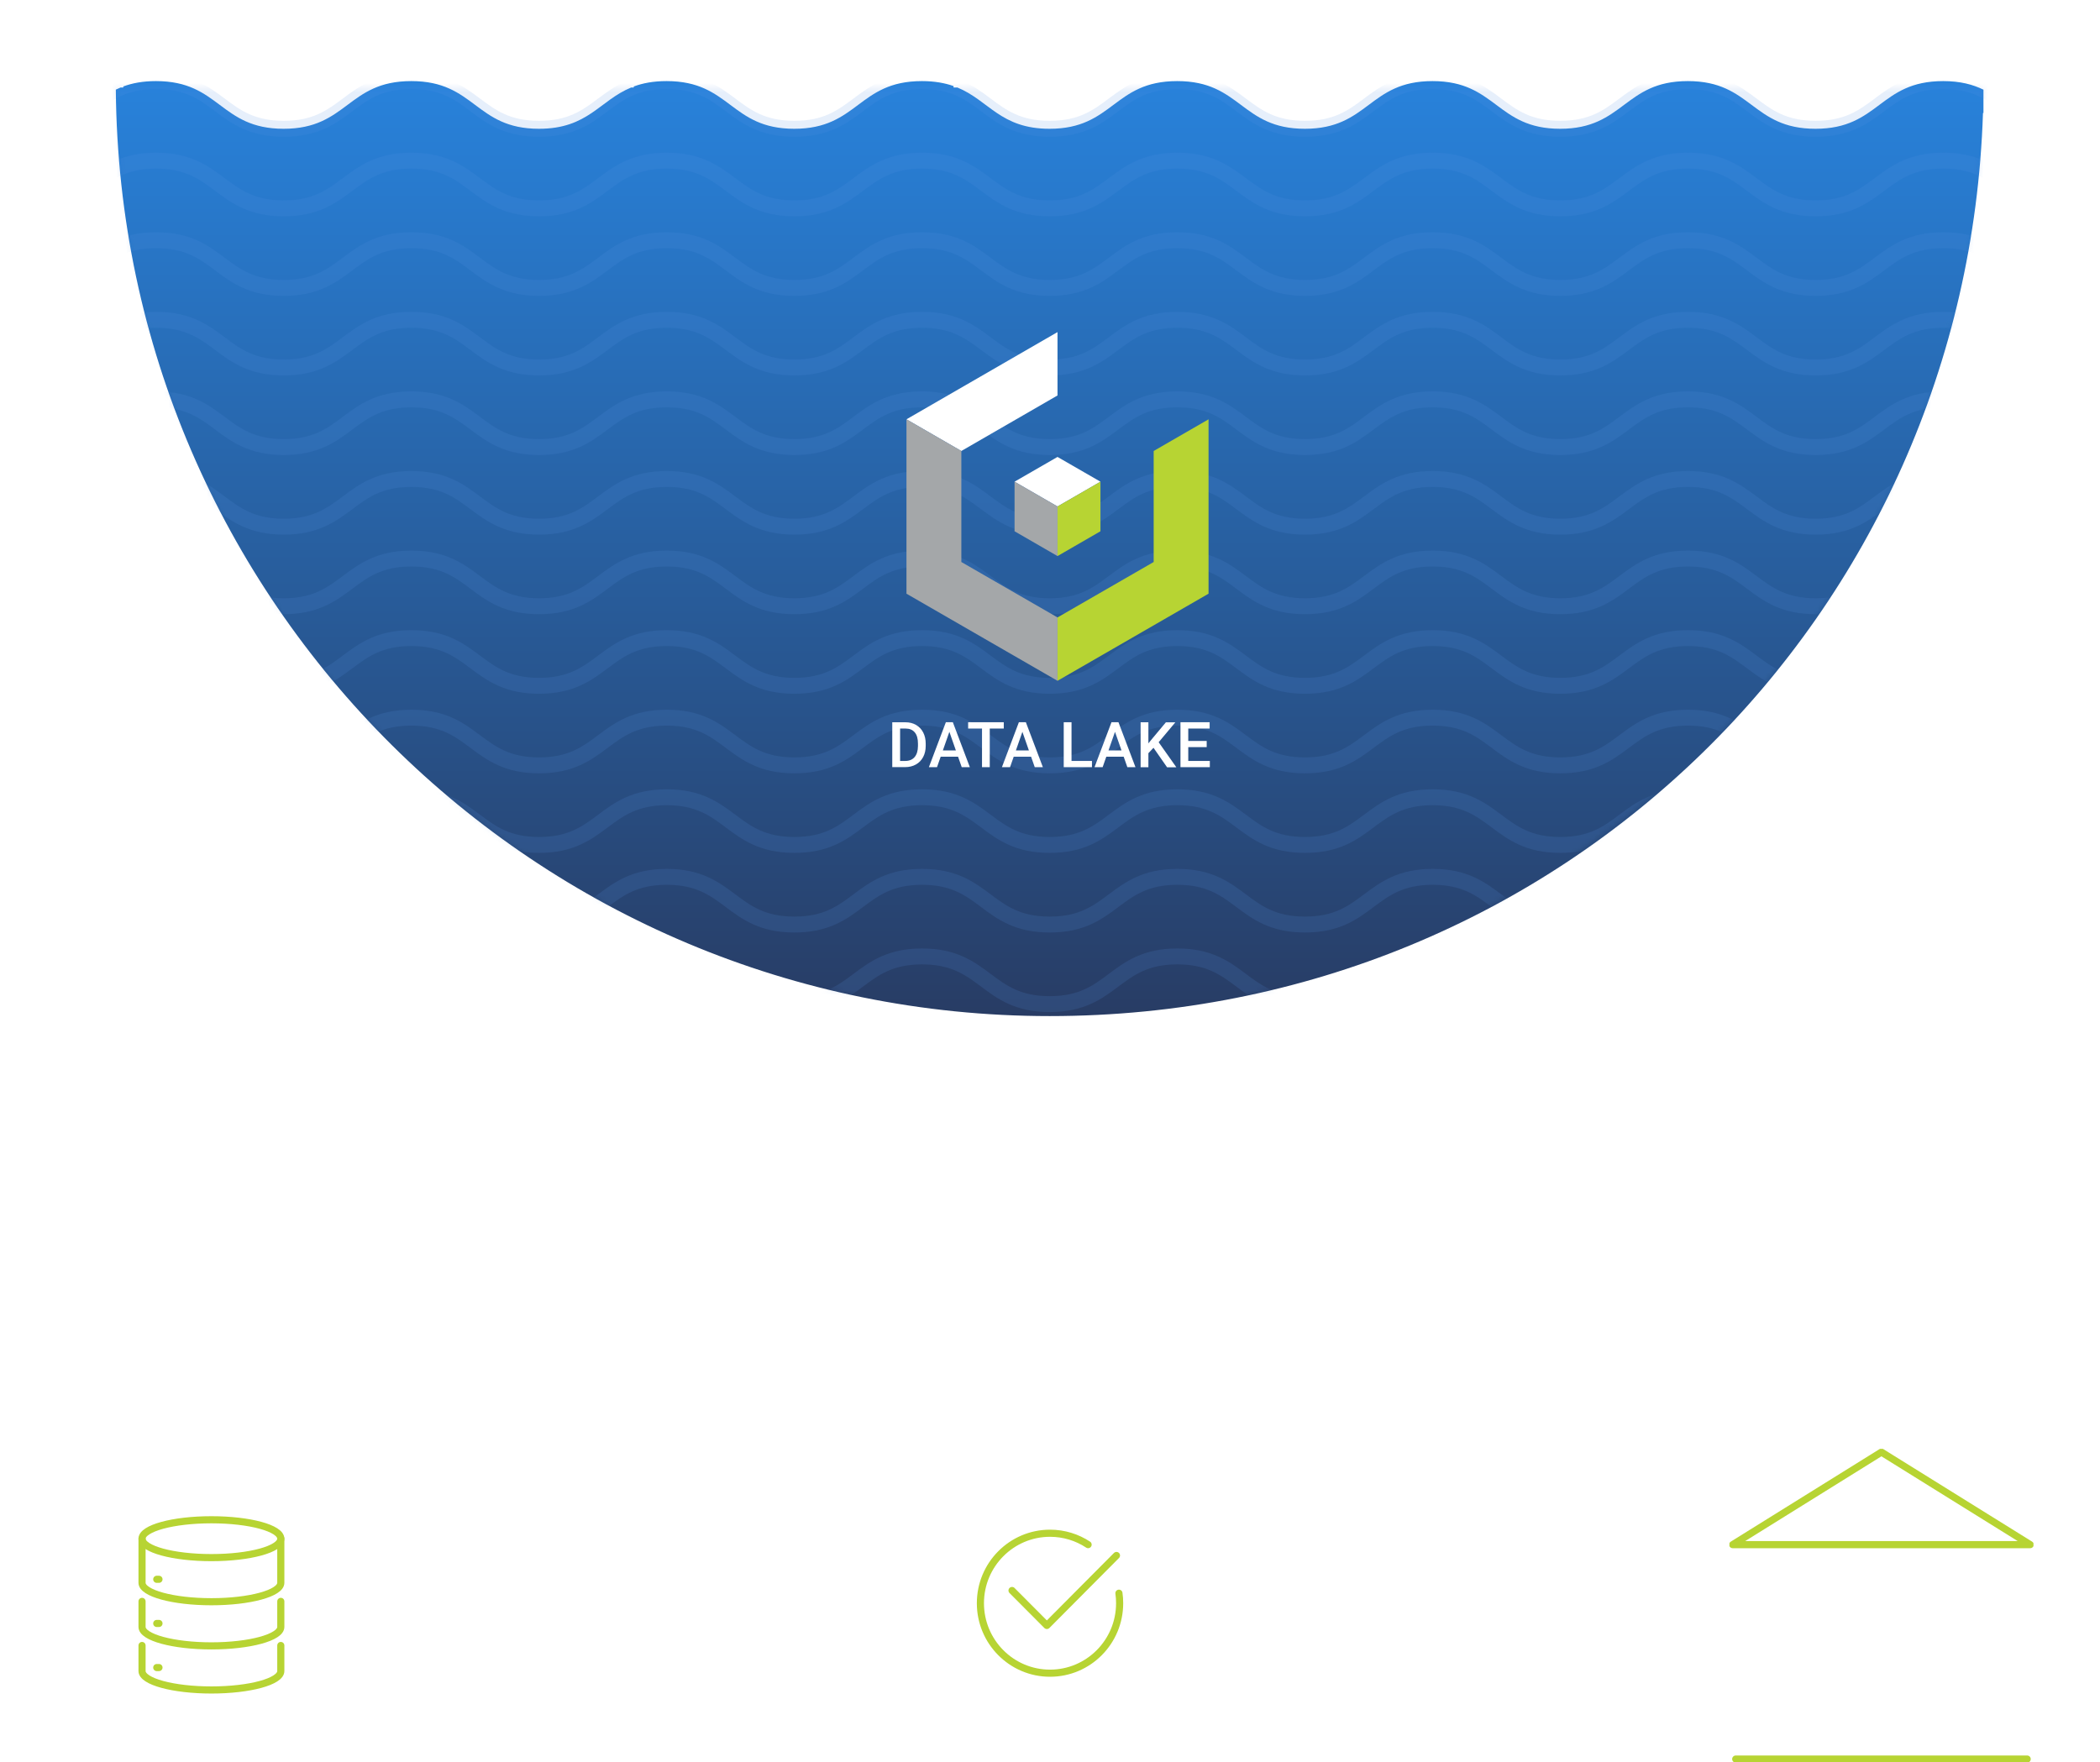 <?xml version="1.0" encoding="UTF-8"?> <svg xmlns="http://www.w3.org/2000/svg" width="442" height="371" viewBox="0 0 442 371" fill="none"><g clip-path="url(#clip0_1_1662)"><path d="M220.154 368.154C220.7 368.349 221.3 368.349 221.855 368.154C230.526 365.013 246.316 354.5 246.316 345.27V316.959C246.316 315.499 245.188 314.3 243.755 314.244C232.07 313.715 225.479 309.606 222.659 307.301C221.689 306.502 220.321 306.502 219.35 307.301C216.53 309.616 209.939 313.715 198.254 314.244C196.83 314.31 195.693 315.499 195.693 316.959V345.261C195.693 354.491 211.483 365.003 220.154 368.145V368.154Z" stroke="white" stroke-width="1.5" stroke-linecap="round" stroke-linejoin="round"></path><path d="M235.509 335.39C235.611 336.078 235.657 336.784 235.657 337.5C235.657 345.633 229.094 352.232 221.005 352.232C212.916 352.232 206.352 345.633 206.352 337.5C206.352 329.367 212.916 322.768 221.005 322.768C223.963 322.768 226.718 323.651 229.02 325.166" stroke="#B7D433" stroke-width="1.5" stroke-linecap="round" stroke-linejoin="round"></path><path d="M213.008 334.823L220.339 342.185L234.991 327.452" stroke="#B7D433" stroke-width="1.5" stroke-linecap="round" stroke-linejoin="round"></path></g><g clip-path="url(#clip1_1_1662)"><path d="M44.5 327.901C52.566 327.901 59.104 326.117 59.104 323.916C59.104 321.716 52.566 319.932 44.5 319.932C36.434 319.932 29.896 321.716 29.896 323.916C29.896 326.117 36.434 327.901 44.5 327.901Z" stroke="#B7D433" stroke-width="1.5" stroke-linecap="round" stroke-linejoin="round"></path><path d="M59.104 323.916V333.201C59.104 335.4 52.566 337.186 44.5 337.186C36.434 337.186 29.896 335.4 29.896 333.201V323.916" stroke="#B7D433" stroke-width="1.5" stroke-linecap="round" stroke-linejoin="round"></path><path d="M32.991 332.465H33.46" stroke="#B7D433" stroke-width="1.5" stroke-linecap="round" stroke-linejoin="round"></path><path d="M59.104 337.112V342.495C59.104 344.694 52.566 346.48 44.5 346.48C36.434 346.48 29.896 344.694 29.896 342.495V337.112" stroke="#B7D433" stroke-width="1.5" stroke-linecap="round" stroke-linejoin="round"></path><path d="M32.991 341.759H33.46" stroke="#B7D433" stroke-width="1.5" stroke-linecap="round" stroke-linejoin="round"></path><path d="M59.104 346.397V351.78C59.104 353.979 52.566 355.764 44.5 355.764C36.434 355.764 29.896 353.979 29.896 351.78V346.397" stroke="#B7D433" stroke-width="1.5" stroke-linecap="round" stroke-linejoin="round"></path><path d="M32.991 351.044H33.46" stroke="#B7D433" stroke-width="1.5" stroke-linecap="round" stroke-linejoin="round"></path><path d="M75.612 307.353L61.336 321.367" stroke="white" stroke-width="1.5" stroke-linecap="round" stroke-linejoin="round"></path><path d="M69.947 306.69H76.296V312.911" stroke="white" stroke-width="1.5" stroke-linecap="round" stroke-linejoin="round"></path><path d="M13.379 307.353L27.504 321.211" stroke="white" stroke-width="1.5" stroke-linecap="round" stroke-linejoin="round"></path><path d="M12.704 312.911V306.69H19.044" stroke="white" stroke-width="1.5" stroke-linecap="round" stroke-linejoin="round"></path><path d="M13.379 368.638L28.386 353.915" stroke="white" stroke-width="1.5" stroke-linecap="round" stroke-linejoin="round"></path><path d="M19.044 369.31H12.704V363.08" stroke="white" stroke-width="1.5" stroke-linecap="round" stroke-linejoin="round"></path><path d="M75.612 368.638L60.68 353.988" stroke="white" stroke-width="1.5" stroke-linecap="round" stroke-linejoin="round"></path><path d="M76.296 363.08V369.31H69.947" stroke="white" stroke-width="1.5" stroke-linecap="round" stroke-linejoin="round"></path></g><g clip-path="url(#clip2_1_1662)"><path d="M395.995 305.693L364.691 325.17H427.309L395.995 305.693Z" stroke="#B7D433" stroke-width="1.5" stroke-linecap="round" stroke-linejoin="round"></path><path d="M370.867 362.912H421.133" stroke="white" stroke-width="1.5" stroke-linecap="round" stroke-linejoin="round"></path><path d="M370.867 330.91H421.133" stroke="white" stroke-width="1.5" stroke-linecap="round" stroke-linejoin="round"></path><path d="M365.327 370.307H426.673" stroke="#B7D433" stroke-width="1.5" stroke-linecap="round" stroke-linejoin="round"></path><path d="M376.168 333.961V362.912" stroke="white" stroke-width="1.5" stroke-linecap="round" stroke-linejoin="round"></path><path d="M386.077 333.961V362.912" stroke="white" stroke-width="1.5" stroke-linecap="round" stroke-linejoin="round"></path><path d="M395.995 333.961V362.912" stroke="white" stroke-width="1.5" stroke-linecap="round" stroke-linejoin="round"></path><path d="M405.914 333.961V362.912" stroke="white" stroke-width="1.5" stroke-linecap="round" stroke-linejoin="round"></path><path d="M415.832 333.961V362.912" stroke="white" stroke-width="1.5" stroke-linecap="round" stroke-linejoin="round"></path></g><path d="M408.99 17.07C395.55 17.07 395.55 27.11 382.12 27.11C368.69 27.11 368.68 17.07 355.25 17.07C341.82 17.07 341.81 27.11 328.38 27.11C314.95 27.11 314.94 17.07 301.51 17.07C288.08 17.07 288.08 27.11 274.64 27.11C261.2 27.11 261.21 17.07 247.77 17.07C234.33 17.07 234.34 27.11 220.91 27.11C210.56 27.11 208.18 21.16 201.5 18.42H200.7V18.12C198.87 17.48 196.73 17.07 194.04 17.07C180.61 17.07 180.61 27.11 167.17 27.11C153.73 27.11 153.74 17.07 140.3 17.07C137.49 17.07 135.27 17.51 133.39 18.21V18.42H132.85C126.17 21.16 123.79 27.11 113.44 27.11C100.01 27.11 100.01 17.07 86.57 17.07C73.13 17.07 73.14 27.11 59.7 27.11C46.26 27.11 46.27 17.07 32.83 17.07C30.03 17.07 27.82 17.51 25.95 18.2V18.42H25.38C25.04 18.56 24.7 18.71 24.38 18.87C25.21 126.72 112.88 213.9 220.92 213.9C328.96 213.9 413.96 129.36 417.37 23.78H417.47V18.88C415.27 17.81 412.62 17.07 408.99 17.07Z" fill="url(#paint0_linear_1_1662)"></path><mask id="mask0_1_1662" style="mask-type:luminance" maskUnits="userSpaceOnUse" x="24" y="18" width="394" height="196"><path d="M24.38 18.42C24.97 126.48 112.74 213.9 220.93 213.9C329.12 213.9 416.89 126.48 417.48 18.42H24.38Z" fill="white"></path></mask><g mask="url(#mask0_1_1662)"><g opacity="0.15"><path d="M-20.89 201.34C-7.46 201.34 -7.46 211.38 5.98 211.38C19.42 211.38 19.41 201.34 32.85 201.34C46.29 201.34 46.28 211.38 59.72 211.38C73.16 211.38 73.15 201.34 86.59 201.34C100.03 201.34 100.02 211.38 113.46 211.38C126.9 211.38 126.89 201.34 140.33 201.34C153.77 201.34 153.76 211.38 167.2 211.38C180.64 211.38 180.63 201.34 194.07 201.34C207.51 201.34 207.5 211.38 220.94 211.38C234.38 211.38 234.37 201.34 247.8 201.34C261.23 201.34 261.23 211.38 274.67 211.38C288.11 211.38 288.1 201.34 301.54 201.34C314.98 201.34 314.98 211.38 328.41 211.38C341.84 211.38 341.85 201.34 355.28 201.34C368.71 201.34 368.72 211.38 382.15 211.38C395.58 211.38 395.59 201.34 409.02 201.34C422.45 201.34 422.46 211.38 435.9 211.38C449.34 211.38 449.34 201.34 462.78 201.34" stroke="#5791E5" stroke-width="3.35" stroke-miterlimit="10"></path></g><g opacity="0.15"><path d="M-20.89 184.59C-7.46 184.59 -7.46 194.63 5.98 194.63C19.42 194.63 19.41 184.59 32.85 184.59C46.29 184.59 46.28 194.63 59.72 194.63C73.16 194.63 73.15 184.59 86.59 184.59C100.03 184.59 100.02 194.63 113.46 194.63C126.9 194.63 126.89 184.59 140.33 184.59C153.77 184.59 153.76 194.63 167.2 194.63C180.64 194.63 180.63 184.59 194.07 184.59C207.51 184.59 207.5 194.63 220.94 194.63C234.38 194.63 234.37 184.59 247.8 184.59C261.23 184.59 261.23 194.63 274.67 194.63C288.11 194.63 288.1 184.59 301.54 184.59C314.98 184.59 314.98 194.63 328.41 194.63C341.84 194.63 341.85 184.59 355.28 184.59C368.71 184.59 368.72 194.63 382.15 194.63C395.58 194.63 395.59 184.59 409.02 184.59C422.45 184.59 422.46 194.63 435.9 194.63C449.34 194.63 449.34 184.59 462.78 184.59" stroke="#5791E5" stroke-width="3.35" stroke-miterlimit="10"></path></g><g opacity="0.15"><path d="M-20.89 167.83C-7.46 167.83 -7.46 177.87 5.98 177.87C19.42 177.87 19.41 167.83 32.85 167.83C46.29 167.83 46.28 177.87 59.72 177.87C73.16 177.87 73.15 167.83 86.59 167.83C100.03 167.83 100.02 177.87 113.46 177.87C126.9 177.87 126.89 167.83 140.33 167.83C153.77 167.83 153.76 177.87 167.2 177.87C180.64 177.87 180.63 167.83 194.07 167.83C207.51 167.83 207.5 177.87 220.94 177.87C234.38 177.87 234.37 167.83 247.8 167.83C261.23 167.83 261.23 177.87 274.67 177.87C288.11 177.87 288.1 167.83 301.54 167.83C314.98 167.83 314.98 177.87 328.41 177.87C341.84 177.87 341.85 167.83 355.28 167.83C368.71 167.83 368.72 177.87 382.15 177.87C395.58 177.87 395.59 167.83 409.02 167.83C422.45 167.83 422.46 177.87 435.9 177.87C449.34 177.87 449.34 167.83 462.78 167.83" stroke="#5791E5" stroke-width="3.35" stroke-miterlimit="10"></path></g><g opacity="0.15"><path d="M-20.89 151.08C-7.46 151.08 -7.46 161.12 5.98 161.12C19.42 161.12 19.41 151.08 32.85 151.08C46.29 151.08 46.28 161.12 59.72 161.12C73.16 161.12 73.15 151.08 86.59 151.08C100.03 151.08 100.02 161.12 113.46 161.12C126.9 161.12 126.89 151.08 140.33 151.08C153.77 151.08 153.76 161.12 167.2 161.12C180.64 161.12 180.63 151.08 194.07 151.08C207.51 151.08 207.5 161.12 220.94 161.12C234.38 161.12 234.37 151.08 247.8 151.08C261.23 151.08 261.23 161.12 274.67 161.12C288.11 161.12 288.1 151.08 301.54 151.08C314.98 151.08 314.98 161.12 328.41 161.12C341.84 161.12 341.85 151.08 355.28 151.08C368.71 151.08 368.72 161.12 382.15 161.12C395.58 161.12 395.59 151.08 409.02 151.08C422.45 151.08 422.46 161.12 435.9 161.12C449.34 161.12 449.34 151.08 462.78 151.08" stroke="#5791E5" stroke-width="3.35" stroke-miterlimit="10"></path></g><g opacity="0.15"><path d="M-20.89 134.33C-7.46 134.33 -7.46 144.37 5.98 144.37C19.42 144.37 19.41 134.33 32.85 134.33C46.29 134.33 46.28 144.37 59.72 144.37C73.16 144.37 73.15 134.33 86.59 134.33C100.03 134.33 100.02 144.37 113.46 144.37C126.9 144.37 126.89 134.33 140.33 134.33C153.77 134.33 153.76 144.37 167.2 144.37C180.64 144.37 180.63 134.33 194.07 134.33C207.51 134.33 207.5 144.37 220.94 144.37C234.38 144.37 234.37 134.33 247.8 134.33C261.23 134.33 261.23 144.37 274.67 144.37C288.11 144.37 288.1 134.33 301.54 134.33C314.98 134.33 314.98 144.37 328.41 144.37C341.84 144.37 341.85 134.33 355.28 134.33C368.71 134.33 368.72 144.37 382.15 144.37C395.58 144.37 395.59 134.33 409.02 134.33C422.45 134.33 422.46 144.37 435.9 144.37C449.34 144.37 449.34 134.33 462.78 134.33" stroke="#5791E5" stroke-width="3.35" stroke-miterlimit="10"></path></g><g opacity="0.15"><path d="M-20.89 117.58C-7.46 117.58 -7.46 127.62 5.98 127.62C19.42 127.62 19.41 117.58 32.85 117.58C46.29 117.58 46.28 127.62 59.72 127.62C73.16 127.62 73.15 117.58 86.59 117.58C100.03 117.58 100.02 127.62 113.46 127.62C126.9 127.62 126.89 117.58 140.33 117.58C153.77 117.58 153.76 127.62 167.2 127.62C180.64 127.62 180.63 117.58 194.07 117.58C207.51 117.58 207.5 127.62 220.94 127.62C234.38 127.62 234.37 117.58 247.8 117.58C261.23 117.58 261.23 127.62 274.67 127.62C288.11 127.62 288.1 117.58 301.54 117.58C314.98 117.58 314.98 127.62 328.41 127.62C341.84 127.62 341.85 117.58 355.28 117.58C368.71 117.58 368.72 127.62 382.15 127.62C395.58 127.62 395.59 117.58 409.02 117.58C422.45 117.58 422.46 127.62 435.9 127.62C449.34 127.62 449.34 117.58 462.78 117.58" stroke="#5791E5" stroke-width="3.35" stroke-miterlimit="10"></path></g><g opacity="0.15"><path d="M-20.89 100.83C-7.46 100.83 -7.46 110.87 5.98 110.87C19.42 110.87 19.41 100.83 32.85 100.83C46.29 100.83 46.28 110.87 59.72 110.87C73.16 110.87 73.15 100.83 86.59 100.83C100.03 100.83 100.02 110.87 113.46 110.87C126.9 110.87 126.89 100.83 140.33 100.83C153.77 100.83 153.76 110.87 167.2 110.87C180.64 110.87 180.63 100.83 194.07 100.83C207.51 100.83 207.5 110.87 220.94 110.87C234.38 110.87 234.37 100.83 247.8 100.83C261.23 100.83 261.23 110.87 274.67 110.87C288.11 110.87 288.1 100.83 301.54 100.83C314.98 100.83 314.98 110.87 328.41 110.87C341.84 110.87 341.85 100.83 355.28 100.83C368.71 100.83 368.72 110.87 382.15 110.87C395.58 110.87 395.59 100.83 409.02 100.83C422.45 100.83 422.46 110.87 435.9 110.87C449.34 110.87 449.34 100.83 462.78 100.83" stroke="#5791E5" stroke-width="3.35" stroke-miterlimit="10"></path></g><g opacity="0.15"><path d="M-20.89 84.07C-7.46 84.07 -7.46 94.11 5.98 94.11C19.42 94.11 19.41 84.07 32.85 84.07C46.29 84.07 46.28 94.11 59.72 94.11C73.16 94.11 73.15 84.07 86.59 84.07C100.03 84.07 100.02 94.11 113.46 94.11C126.9 94.11 126.89 84.07 140.33 84.07C153.77 84.07 153.76 94.11 167.2 94.11C180.64 94.11 180.63 84.07 194.07 84.07C207.51 84.07 207.5 94.11 220.94 94.11C234.38 94.11 234.37 84.07 247.8 84.07C261.23 84.07 261.23 94.11 274.67 94.11C288.11 94.11 288.1 84.07 301.54 84.07C314.98 84.07 314.98 94.11 328.41 94.11C341.84 94.11 341.85 84.07 355.28 84.07C368.71 84.07 368.72 94.11 382.15 94.11C395.58 94.11 395.59 84.07 409.02 84.07C422.45 84.07 422.46 94.11 435.9 94.11C449.34 94.11 449.34 84.07 462.78 84.07" stroke="#5791E5" stroke-width="3.35" stroke-miterlimit="10"></path></g><g opacity="0.15"><path d="M-20.89 67.32C-7.46 67.32 -7.46 77.36 5.98 77.36C19.42 77.36 19.41 67.32 32.85 67.32C46.29 67.32 46.28 77.36 59.72 77.36C73.16 77.36 73.15 67.32 86.59 67.32C100.03 67.32 100.02 77.36 113.46 77.36C126.9 77.36 126.89 67.32 140.33 67.32C153.77 67.32 153.76 77.36 167.2 77.36C180.64 77.36 180.63 67.32 194.07 67.32C207.51 67.32 207.5 77.36 220.94 77.36C234.38 77.36 234.37 67.32 247.8 67.32C261.23 67.32 261.23 77.36 274.67 77.36C288.11 77.36 288.1 67.32 301.54 67.32C314.98 67.32 314.98 77.36 328.41 77.36C341.84 77.36 341.85 67.32 355.28 67.32C368.71 67.32 368.72 77.36 382.15 77.36C395.58 77.36 395.59 67.32 409.02 67.32C422.45 67.32 422.46 77.36 435.9 77.36C449.34 77.36 449.34 67.32 462.78 67.32" stroke="#5791E5" stroke-width="3.35" stroke-miterlimit="10"></path></g><g opacity="0.15"><path d="M-20.89 50.57C-7.46 50.57 -7.46 60.61 5.98 60.61C19.42 60.61 19.41 50.57 32.85 50.57C46.29 50.57 46.28 60.61 59.72 60.61C73.16 60.61 73.15 50.57 86.59 50.57C100.03 50.57 100.02 60.61 113.46 60.61C126.9 60.61 126.89 50.57 140.33 50.57C153.77 50.57 153.76 60.61 167.2 60.61C180.64 60.61 180.63 50.57 194.07 50.57C207.51 50.57 207.5 60.61 220.94 60.61C234.38 60.61 234.37 50.57 247.8 50.57C261.23 50.57 261.23 60.61 274.67 60.61C288.11 60.61 288.1 50.57 301.54 50.57C314.98 50.57 314.98 60.61 328.41 60.61C341.84 60.61 341.85 50.57 355.28 50.57C368.71 50.57 368.72 60.61 382.15 60.61C395.58 60.61 395.59 50.57 409.02 50.57C422.45 50.57 422.46 60.61 435.9 60.61C449.34 60.61 449.34 50.57 462.78 50.57" stroke="#5791E5" stroke-width="3.35" stroke-miterlimit="10"></path></g><g opacity="0.15"><path d="M-20.89 33.82C-7.46 33.82 -7.46 43.86 5.98 43.86C19.42 43.86 19.41 33.82 32.85 33.82C46.29 33.82 46.28 43.86 59.72 43.86C73.16 43.86 73.15 33.82 86.59 33.82C100.03 33.82 100.02 43.86 113.46 43.86C126.9 43.86 126.89 33.82 140.33 33.82C153.77 33.82 153.76 43.86 167.2 43.86C180.64 43.86 180.63 33.82 194.07 33.82C207.51 33.82 207.5 43.86 220.94 43.86C234.38 43.86 234.37 33.82 247.8 33.82C261.23 33.82 261.23 43.86 274.67 43.86C288.11 43.86 288.1 33.82 301.54 33.82C314.98 33.82 314.98 43.86 328.41 43.86C341.84 43.86 341.85 33.82 355.28 33.82C368.71 33.82 368.72 43.86 382.15 43.86C395.58 43.86 395.59 33.82 409.02 33.82C422.45 33.82 422.46 43.86 435.9 43.86C449.34 43.86 449.34 33.82 462.78 33.82" stroke="#5791E5" stroke-width="3.35" stroke-miterlimit="10"></path></g><g opacity="0.15"><path d="M-20.89 17.07C-7.46 17.07 -7.46 27.11 5.98 27.11C19.42 27.11 19.41 17.07 32.85 17.07C46.29 17.07 46.28 27.11 59.72 27.11C73.16 27.11 73.15 17.07 86.59 17.07C100.03 17.07 100.02 27.11 113.46 27.11C126.9 27.11 126.89 17.07 140.33 17.07C153.77 17.07 153.76 27.11 167.2 27.11C180.64 27.11 180.63 17.07 194.07 17.07C207.51 17.07 207.5 27.11 220.94 27.11C234.38 27.11 234.37 17.07 247.8 17.07C261.23 17.07 261.23 27.11 274.67 27.11C288.11 27.11 288.1 17.07 301.54 17.07C314.98 17.07 314.98 27.11 328.41 27.11C341.84 27.11 341.85 17.07 355.28 17.07C368.71 17.07 368.72 27.11 382.15 27.11C395.58 27.11 395.59 17.07 409.02 17.07C422.45 17.07 422.46 27.11 435.9 27.11C449.34 27.11 449.34 17.07 462.78 17.07" stroke="#5791E5" stroke-width="3.35" stroke-miterlimit="10"></path></g></g><path d="M428.96 18.42C428.96 133.31 335.82 226.45 220.93 226.45C106.04 226.45 12.9 133.31 12.9 18.42" stroke="white" stroke-width="1.11" stroke-miterlimit="10" stroke-dasharray="2.22 2.22"></path><g filter="url(#filter0_d_1_1662)"><path d="M222.58 65.91L190.79 84.27L202.34 90.94L222.58 79.25V65.91Z" fill="white"></path><path d="M231.62 97.4L222.58 92.19L213.54 97.4L222.58 102.62L231.62 97.4Z" fill="white"></path><path d="M222.58 113.06L231.62 107.84V97.4L222.58 102.62V113.06Z" fill="#B7D433"></path><path d="M242.82 90.94V114.31L222.58 125.98V139.32L254.37 120.98V84.27L242.82 90.94Z" fill="#B7D433"></path><path d="M222.58 113.06V102.62L213.54 97.4V107.84L222.58 113.06Z" fill="#A4A7A9"></path><path d="M202.34 114.31V90.94L190.79 84.27V120.98L222.58 139.32V125.98L202.34 114.31Z" fill="#A4A7A9"></path></g><path d="M187.8 161.51V152.05H190.59C191.43 152.05 192.17 152.24 192.81 152.61C193.45 152.98 193.96 153.51 194.31 154.19C194.66 154.87 194.84 155.66 194.84 156.54V157.01C194.84 157.91 194.66 158.69 194.3 159.37C193.94 160.05 193.43 160.57 192.77 160.94C192.11 161.31 191.35 161.49 190.5 161.49H187.78L187.8 161.51ZM189.45 153.37V160.19H190.52C191.38 160.19 192.04 159.92 192.5 159.38C192.96 158.84 193.2 158.07 193.21 157.06V156.53C193.21 155.5 192.99 154.72 192.54 154.18C192.09 153.64 191.45 153.37 190.6 153.37H189.45Z" fill="white"></path><path d="M201.65 159.3H197.99L197.22 161.5H195.51L199.08 152.04H200.55L204.13 161.5H202.42L201.65 159.3ZM198.45 157.98H201.19L199.82 154.06L198.45 157.98Z" fill="white"></path><path d="M211.27 153.37H208.32V161.5H206.69V153.37H203.77V152.04H211.27V153.37Z" fill="white"></path><path d="M217.02 159.3H213.36L212.59 161.5H210.88L214.45 152.04H215.92L219.5 161.5H217.79L217.02 159.3ZM213.82 157.98H216.56L215.19 154.06L213.82 157.98Z" fill="white"></path><path d="M225.54 160.19H229.83V161.5H223.89V152.04H225.53V160.19H225.54Z" fill="white"></path><path d="M236.51 159.3H232.85L232.08 161.5H230.37L233.94 152.04H235.41L238.99 161.5H237.28L236.51 159.3ZM233.31 157.98H236.05L234.68 154.06L233.31 157.98Z" fill="white"></path><path d="M242.78 157.42L241.71 158.56V161.51H240.07V152.05H241.71V156.49L242.62 155.37L245.39 152.06H247.38L243.87 156.25L247.59 161.52H245.64L242.79 157.43L242.78 157.42Z" fill="white"></path><path d="M253.98 157.28H250.1V160.19H254.64V161.5H248.46V152.04H254.6V153.37H250.1V155.98H253.98V157.28Z" fill="white"></path><path d="M396 281.333C394.527 281.333 393.333 282.527 393.333 284C393.333 285.473 394.527 286.667 396 286.667C397.473 286.667 398.667 285.473 398.667 284C398.667 282.527 397.473 281.333 396 281.333ZM44 281.333C42.527 281.333 41.333 282.527 41.333 284C41.333 285.473 42.527 286.667 44 286.667C45.473 286.667 46.667 285.473 46.667 284C46.667 282.527 45.473 281.333 44 281.333ZM396.5 284L396.5 267L395.5 267L395.5 284L396.5 284ZM384 254.5L56 254.5L56 255.5L384 255.5L384 254.5ZM43.5 267L43.5 284L44.5 284L44.5 267L43.5 267ZM56 254.5C49.096 254.5 43.5 260.096 43.5 267L44.5 267C44.5 260.649 49.649 255.5 56 255.5L56 254.5ZM396.5 267C396.5 260.096 390.904 254.5 384 254.5L384 255.5C390.351 255.5 395.5 260.649 395.5 267L396.5 267Z" fill="white"></path><path d="M223 281.333C221.527 281.333 220.333 282.527 220.333 284C220.333 285.473 221.527 286.667 223 286.667C224.473 286.667 225.667 285.473 225.667 284C225.667 282.527 224.473 281.333 223 281.333ZM222.5 214L222.5 284L223.5 284L223.5 214L222.5 214Z" fill="white"></path><defs><filter id="filter0_d_1_1662" x="178.79" y="57.91" width="87.58" height="97.41" filterUnits="userSpaceOnUse" color-interpolation-filters="sRGB"><feFlood flood-opacity="0" result="BackgroundImageFix"></feFlood><feColorMatrix in="SourceAlpha" type="matrix" values="0 0 0 0 0 0 0 0 0 0 0 0 0 0 0 0 0 0 127 0" result="hardAlpha"></feColorMatrix><feOffset dy="4"></feOffset><feGaussianBlur stdDeviation="6"></feGaussianBlur><feColorMatrix type="matrix" values="0 0 0 0 0 0 0 0 0 0 0 0 0 0 0 0 0 0 0.25 0"></feColorMatrix><feBlend mode="normal" in2="BackgroundImageFix" result="effect1_dropShadow_1_1662"></feBlend><feBlend mode="normal" in="SourceGraphic" in2="effect1_dropShadow_1_1662" result="shape"></feBlend></filter><linearGradient id="paint0_linear_1_1662" x1="220.93" y1="214.45" x2="220.93" y2="17.17" gradientUnits="userSpaceOnUse"><stop stop-color="#283C64"></stop><stop offset="1" stop-color="#2882DB"></stop></linearGradient><clipPath id="clip0_1_1662"><rect width="52" height="63" fill="white" transform="translate(195 306)"></rect></clipPath><clipPath id="clip1_1_1662"><rect width="65" height="64" fill="white" transform="translate(12 306)"></rect></clipPath><clipPath id="clip2_1_1662"><rect width="64" height="66" fill="white" transform="translate(364 305)"></rect></clipPath></defs></svg> 